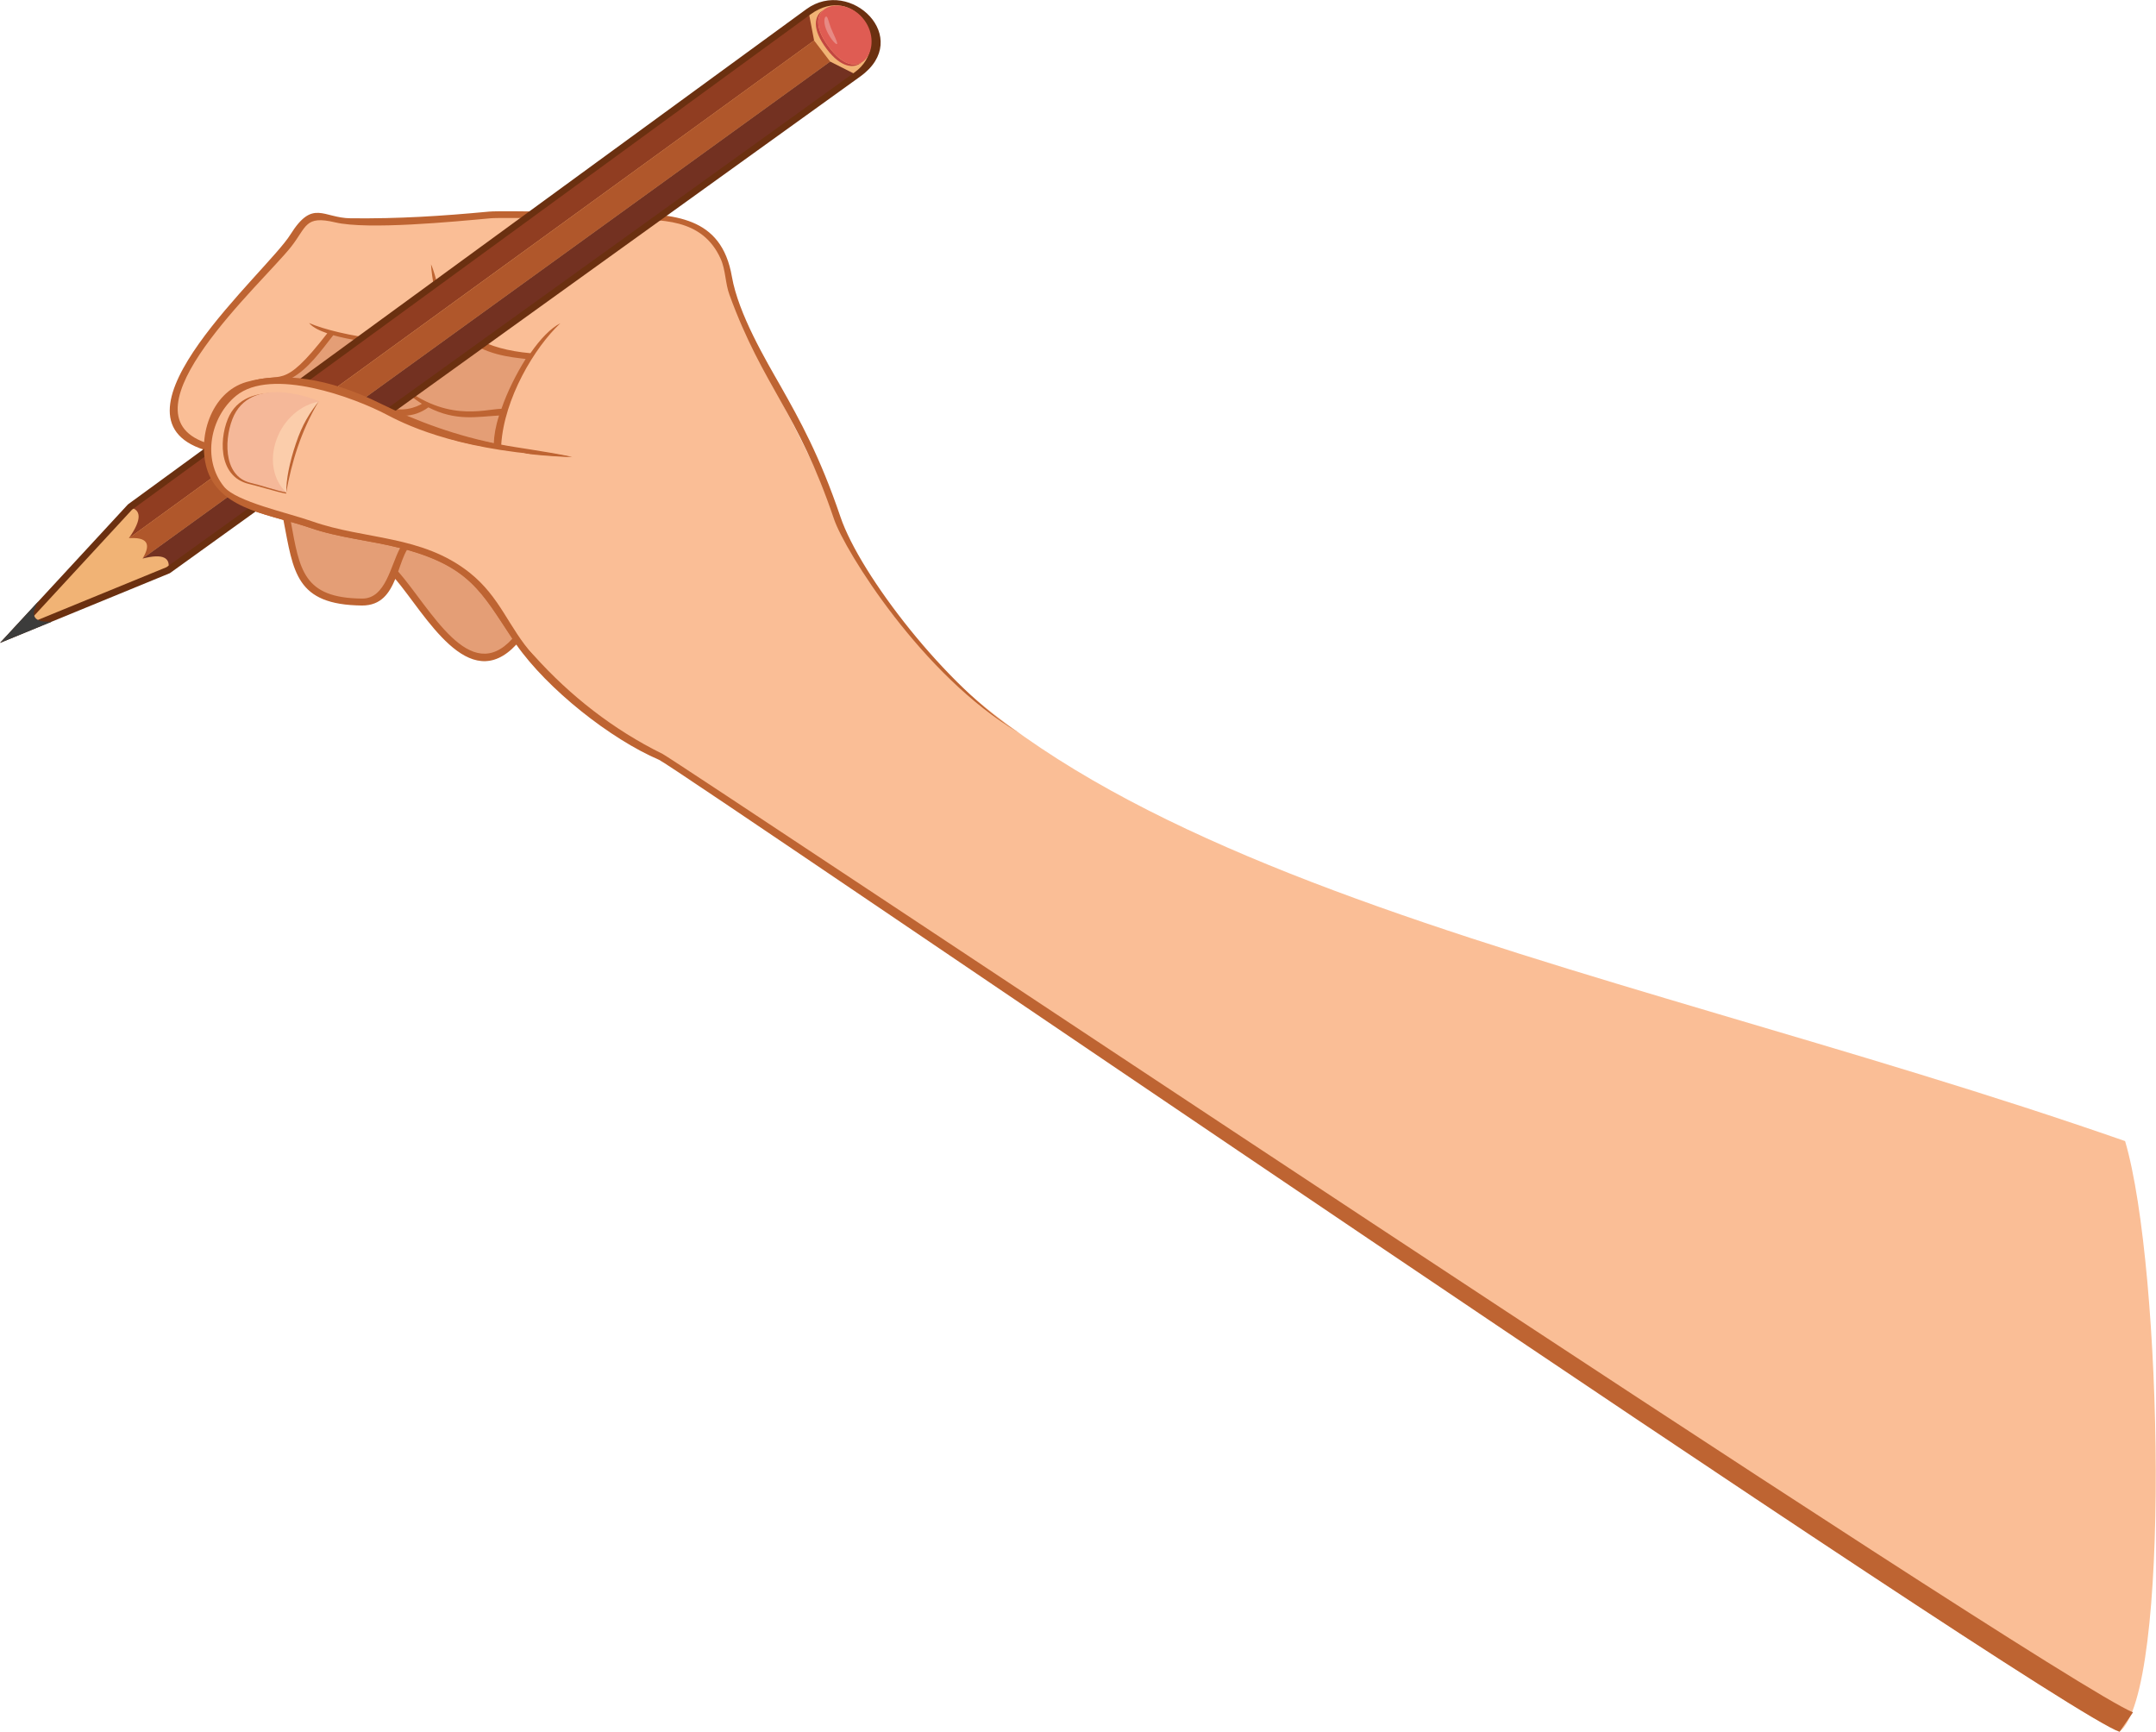<!-- Generator: Adobe Illustrator 19.2.0, SVG Export Plug-In  -->
<svg version="1.1"
	 xmlns="http://www.w3.org/2000/svg" xmlns:xlink="http://www.w3.org/1999/xlink" xmlns:a="http://ns.adobe.com/AdobeSVGViewerExtensions/3.0/"
	 x="0px" y="0px" width="899.9px" height="722.7px" viewBox="0 0 899.9 722.7" style="enable-background:new 0 0 899.9 722.7;"
	 xml:space="preserve">
<style type="text/css">
	.st0{fill-rule:evenodd;clip-rule:evenodd;fill:#FABE96;}
	.st1{fill-rule:evenodd;clip-rule:evenodd;fill:#E49E76;}
	.st2{fill-rule:evenodd;clip-rule:evenodd;fill:#BE6432;}
	.st3{fill-rule:evenodd;clip-rule:evenodd;fill:#F1B375;}
	.st4{fill-rule:evenodd;clip-rule:evenodd;fill:#903D21;}
	.st5{fill-rule:evenodd;clip-rule:evenodd;fill:#B0572B;}
	.st6{fill-rule:evenodd;clip-rule:evenodd;fill:#733121;}
	.st7{fill-rule:evenodd;clip-rule:evenodd;fill:#6B3010;}
	.st8{fill-rule:evenodd;clip-rule:evenodd;fill:#3C3C3B;}
	.st9{fill-rule:evenodd;clip-rule:evenodd;fill:#C24641;}
	.st10{fill-rule:evenodd;clip-rule:evenodd;fill:#DF5C53;}
	.st11{fill-rule:evenodd;clip-rule:evenodd;fill:#E78A84;}
	.st12{fill-rule:evenodd;clip-rule:evenodd;fill:#F5B899;}
	.st13{fill-rule:evenodd;clip-rule:evenodd;fill:#FBCDAB;}
</style>
<defs>
</defs>
<g>
	<path class="st0" d="M87.1,186.6c-0.1,6.5,1.4,12.8,5.3,17.4c4,4.7,16.8,8.7,27.1,11.7c4.1,1.2,7.8,2.3,10.4,3.2
		c12.1,4.2,25.9,5.3,39.2,8.9c9,2.4,17.8,5.9,25.9,12.2c13.1,10.4,16.5,23.2,26.5,34.4c5.3,6,11.6,12.4,17.6,17.7
		c10.7,9.6,23.2,18,36.4,23.6c3.5,1.5,574.6,393.2,609.1,407c21.6-15.9,18.1-193.4,2.4-246.5C661.6,397.5,411,362.7,349.3,216.1
		c-19-45.1-30.4-57.4-43.7-93.5c-1.8-4.8-1.6-10.4-3.8-15.2c-8.1-18-25.7-17.3-42.2-17.3c-18.2,0-36.6-2.3-55.4-0.5
		c-20.2,1.9-37.6,3-57.9,2.8c-5.2-0.1-11.8-3.4-16.6-1.7c-4.5,1.7-6.9,7.8-9.7,11.3C108.5,116.8,44.9,174.2,87.1,186.6L87.1,186.6z
		 M207.6,186.7c-12.7-1.6-23.7-3.5-45-14.7c-1.2-0.6-2.4-1.2-3.7-1.9c-11-5.3-26.5-10.8-39.9-12.3c8.1-3.3,14.5-12.6,19.9-19.6
		c17,5.1,50.3,6.7,53.9,0c11.1,10.1,26.3,9.5,28.9,10.5c-4.7,6.9-8.9,15.4-11.5,23.2C208.4,177.6,207.3,182.9,207.6,186.7z"/>
	<path class="st1" d="M178.7,168.3c12.5,6.7,24.1,3.6,31.6,3.6c2.6-7.7,6.8-16.2,11.5-23.2c-2.6-1-17.8-0.3-28.9-10.5
		c-3.6,6.6-36.9,5.1-53.9,0c-5.4,7-11.8,16.3-19.9,19.6c13.4,1.4,28.9,6.9,39.9,12.3C166.8,173.3,173.4,172.7,178.7,168.3z"/>
	<path class="st1" d="M210.3,171.9c-7.5,0-19.1,3.1-31.6-3.6c-5.3,4.4-11.9,5-19.8,1.8c1.3,0.6,2.5,1.3,3.7,1.9
		c21.2,11.2,32.3,13.2,45,14.7C207.3,182.9,208.4,177.6,210.3,171.9z"/>
	<path class="st1" d="M169.2,227.8c-13.4-3.5-27.1-4.6-39.2-8.9c-2.6-0.9-6.3-2-10.4-3.2c4.4,22.9,4.9,35.2,31.6,35.4
		c8,0.1,11-6,13.4-12.4C166,234.8,167.2,230.7,169.2,227.8z"/>
	<path class="st1" d="M169.2,227.8c-2,2.9-3.2,7.1-4.7,11c17,19.1,31.7,50.6,51.1,27.8c-6.1-9.1-10.4-18.6-20.5-26.6
		C187.1,233.7,178.3,230.2,169.2,227.8z"/>
	<path class="st2" d="M884.7,722.7c-27.4-8.8-602.5-402.6-609.6-405.6c-20.3-8.7-46.6-29.5-59.6-48.1c-20,21.5-37.9-12.6-50.5-27.4
		c-2.5,6-5.9,11.1-13.9,11.1c-27.7-0.3-28.6-13.9-32.8-35.7c-15.6-4.6-27.1-7.2-31.6-20.1c-1.1-3-1.5-6.1-1.5-9.2
		c-44-14.1,26.3-74.2,36-89.8c9.4-15,13.6-6.9,25.2-6.8c20.2,0.2,37.6-0.9,57.8-2.8c5-0.5,54.7,0.5,55.5,0.5
		c21.4,0.7,41.4,1.1,45.8,26.7c2.7,15.5,14.2,34.9,20.3,45.6c8,14.2,16.3,29,25,54.6c8.2,24.3,44.7,71.4,74.3,90
		c-40-23.5-72.5-75.8-77-89.1c-15.3-45.2-29.4-54.7-43.6-93.5c-1.8-4.8-1.6-10.5-3.7-15.1c-7.7-17.1-25-16.4-40.9-16.4
		c0,0-50.6-1-55.2-0.5c-15.2,1.4-51.2,4.9-64.8,1.7c-12.7-3-11.8,1.8-18.4,10.2c-11.9,15.1-72.2,69-35.8,81.7
		c1.1-10.5,7.8-21.7,17.6-25.1c14.8-5.2,13.9,4.5,33.3-20.5c-2.8-1-5.8-2.2-7.6-4.3c11.8,5.2,46.4,11.6,62.1,3.8
		c-5.8-5.8-10.3-14.6-11.2-28.3c4.6,9.9,3.3,33.7,41.5,37.1c4.1-5.9,8.5-10.5,12.5-12.5c-10.8,10.1-23.5,31.4-24.7,50.8
		c7.5,2.1,16.8,2.5,29.7,5.1c-44.5-1.8-67.6-12.5-76.7-17.3c-14.1-7.5-48.6-20.2-63.4-8.1c-10.7,8.8-14.3,26.4-5,37.9
		c5.1,6.3,26.4,10.8,36.9,14.5c21.9,7.7,45.6,5.6,65.5,21.3c13.1,10.4,16.3,23,26.7,34.5c15.1,16.8,33.1,30.9,53.6,41
		c6.5,3.2,579.6,386.1,613.8,400L884.7,722.7z M178.8,170c-3,2.2-6.4,3.4-10.1,3.5c16.7,8.3,26.2,9,37.4,11.6
		c0.1-3.3,0.8-7.4,2.2-11.7C199,173.9,190.4,175.9,178.8,170L178.8,170z M159.5,168.8c7.8,4.3,15,0.7,16.6-0.3
		c-3.6-2.2-7.3-5.3-11-9.5c20.4,17.7,36.6,11.8,44.2,11.6c2.4-7,6.1-14.4,10.1-20.8c-6.4-0.8-17.1-1.6-26.5-9.4
		c-8.4,7.2-41.6,3-53.8-0.5c-5.2,6.6-10.4,14.1-17.6,18C134.4,159,149,163.2,159.5,168.8L159.5,168.8z M167,228.7
		c-12.4-3.1-25.7-4.3-37.5-8.4c-2.1-0.7-5-1.6-8.1-2.5c3.7,20,5.1,31.8,29.8,32C161,249.8,163,236.1,167,228.7L167,228.7z
		 M166.2,238.5c13.7,15.7,29.8,47.9,47.7,28c-12.7-19.3-17.8-29.8-44-37.1C168.4,231.9,167.3,235.4,166.2,238.5z"/>
	<path class="st3" d="M357.5,31.4c6.4-4.6,10.9-15.3,3.4-24.7c-7.6-9.3-18.4-5.4-23.4-1.8L54.2,211.7L5.4,264.6L70.2,238L357.5,31.4
		z"/>
	<path class="st4" d="M54.2,211.7L337.5,4.9l2.3,12C243,87.2,150.5,154.3,53.8,224.6C59.5,216.5,58.8,212.7,54.2,211.7z"/>
	<path class="st5" d="M53.8,224.6l286-207.7l6.7,8.8c-97.1,70.2-189.9,137.2-287,207.4C63.4,226.7,61.1,224.1,53.8,224.6z"/>
	<path class="st6" d="M59.5,233.1l287-207.4l11.1,5.6C261.7,100.2,166,169.1,70.2,238C71.4,232.7,68.1,230.9,59.5,233.1z"/>
	<path class="st7" d="M356.7,30.2c16.3-11.7,0.2-37.7-18.4-24.2L55.1,212.7l-44.4,48.1l58.8-24.1L356.7,30.2L356.7,30.2z
		 M359.1,31.9L70.9,239.2L0,268.3l53.4-57.8L336.6,3.8C355-9.6,381.3,15.9,359.1,31.9z"/>
	<path class="st8" d="M16,251L0,268.3l21.7-8.9C14.5,259.9,12.1,257.4,16,251z"/>
	<path class="st9" d="M343.6,4.2c-3.8,2.3-4.9,7.9,1.5,16.3c5.9,7.8,11.4,8.3,14.6,5.5c-3.3,2-8.3,0.9-13.6-6.2
		C340.3,12.2,340.6,6.9,343.6,4.2z"/>
	<path class="st10" d="M360.7,8.3c-8.5-11.3-28-6.1-14.6,11.5C358.8,36.7,369.2,19.6,360.7,8.3z"/>
	<path class="st11" d="M346.8,11.6c-1-2.6-1.3-4.8-2-4.7c-0.8,0.2-1.1,2.4,0,5.3c1.1,2.9,3.7,6.3,4.5,6.2
		C350,18.2,347.8,14.2,346.8,11.6z"/>
	<path class="st0" d="M120,158.8c-40.1-3.3-36.5,37.8-27.5,45.2c8.2,6.7,16.8,8.7,27.1,11.7c4.1,1.2,7.8,2.3,10.4,3.2
		c12.1,4.2,25.9,5.3,39.2,8.9c9,2.4,17.8,5.9,25.9,12.2c13.1,10.4,15.9,22.2,27.5,33.3c68.9-68.9-1.5-85.3-15-86.5
		c-12.7-1.1-23.7-3.5-45-14.7c-1.2-0.6-2.4-1.2-3.7-1.9C147.9,164.8,133.4,159.9,120,158.8z"/>
	<path class="st2" d="M86.7,196.7c-4.7-13.5,1.2-33,16.2-37.3c14.9-4.2,34.2-1.8,55.9,9c15.2,7.5,32.3,13.7,50.1,17.1
		c7.7,1.5,16.8,2.5,29.7,5.1c-44.5-1.8-67.6-12.5-76.7-17.3c-14.1-7.5-48.6-20.2-63.4-8.1c-10.7,8.8-14.3,26.4-5,37.9
		c5.1,6.3,26.4,10.8,36.9,14.5c21.9,7.7,45.6,5.6,65.5,21.3c13.1,10.4,16.3,23,26.7,34.5c-3.7-1.8-6.8-4-8.8-6.9
		c-12.8-19.2-17.7-30.3-46.8-37.8c-12.3-3.2-25.7-4.3-37.5-8.4C114.6,215,92.6,213.3,86.7,196.7z"/>
	<path class="st2" d="M119.4,206c-3.6-0.6-11.8-3.2-15.4-4c-13.6-3.2-12.4-20.5-8.2-28.7c8.6-16.6,36.7-6,36.8-5.8
		C123.8,181.7,121.3,192.4,119.4,206z"/>
	<path class="st12" d="M119.5,205.5c-3.6-0.6-11.3-3.2-14.9-4c-12.1-2.9-10.9-19.9-6.9-28.2c8.6-17.4,35.4-6,35.5-5.8
		C124.4,181.8,122.1,192.2,119.5,205.5z"/>
	<path class="st13" d="M133.1,167.6c-8.7,14.2-11,24.6-13.6,37.9c-5.3-4.9-7.2-13.4-4.1-22C118.4,175,125.6,168.9,133.1,167.6z"/>
	<path class="st2" d="M133.1,167.4c-7.6,12.7-11.4,25.7-13.6,38c-0.1-5.1,1.3-12.3,4-20.3C126.2,177,129.3,172.3,133.1,167.4z"/>
</g>
</svg>
